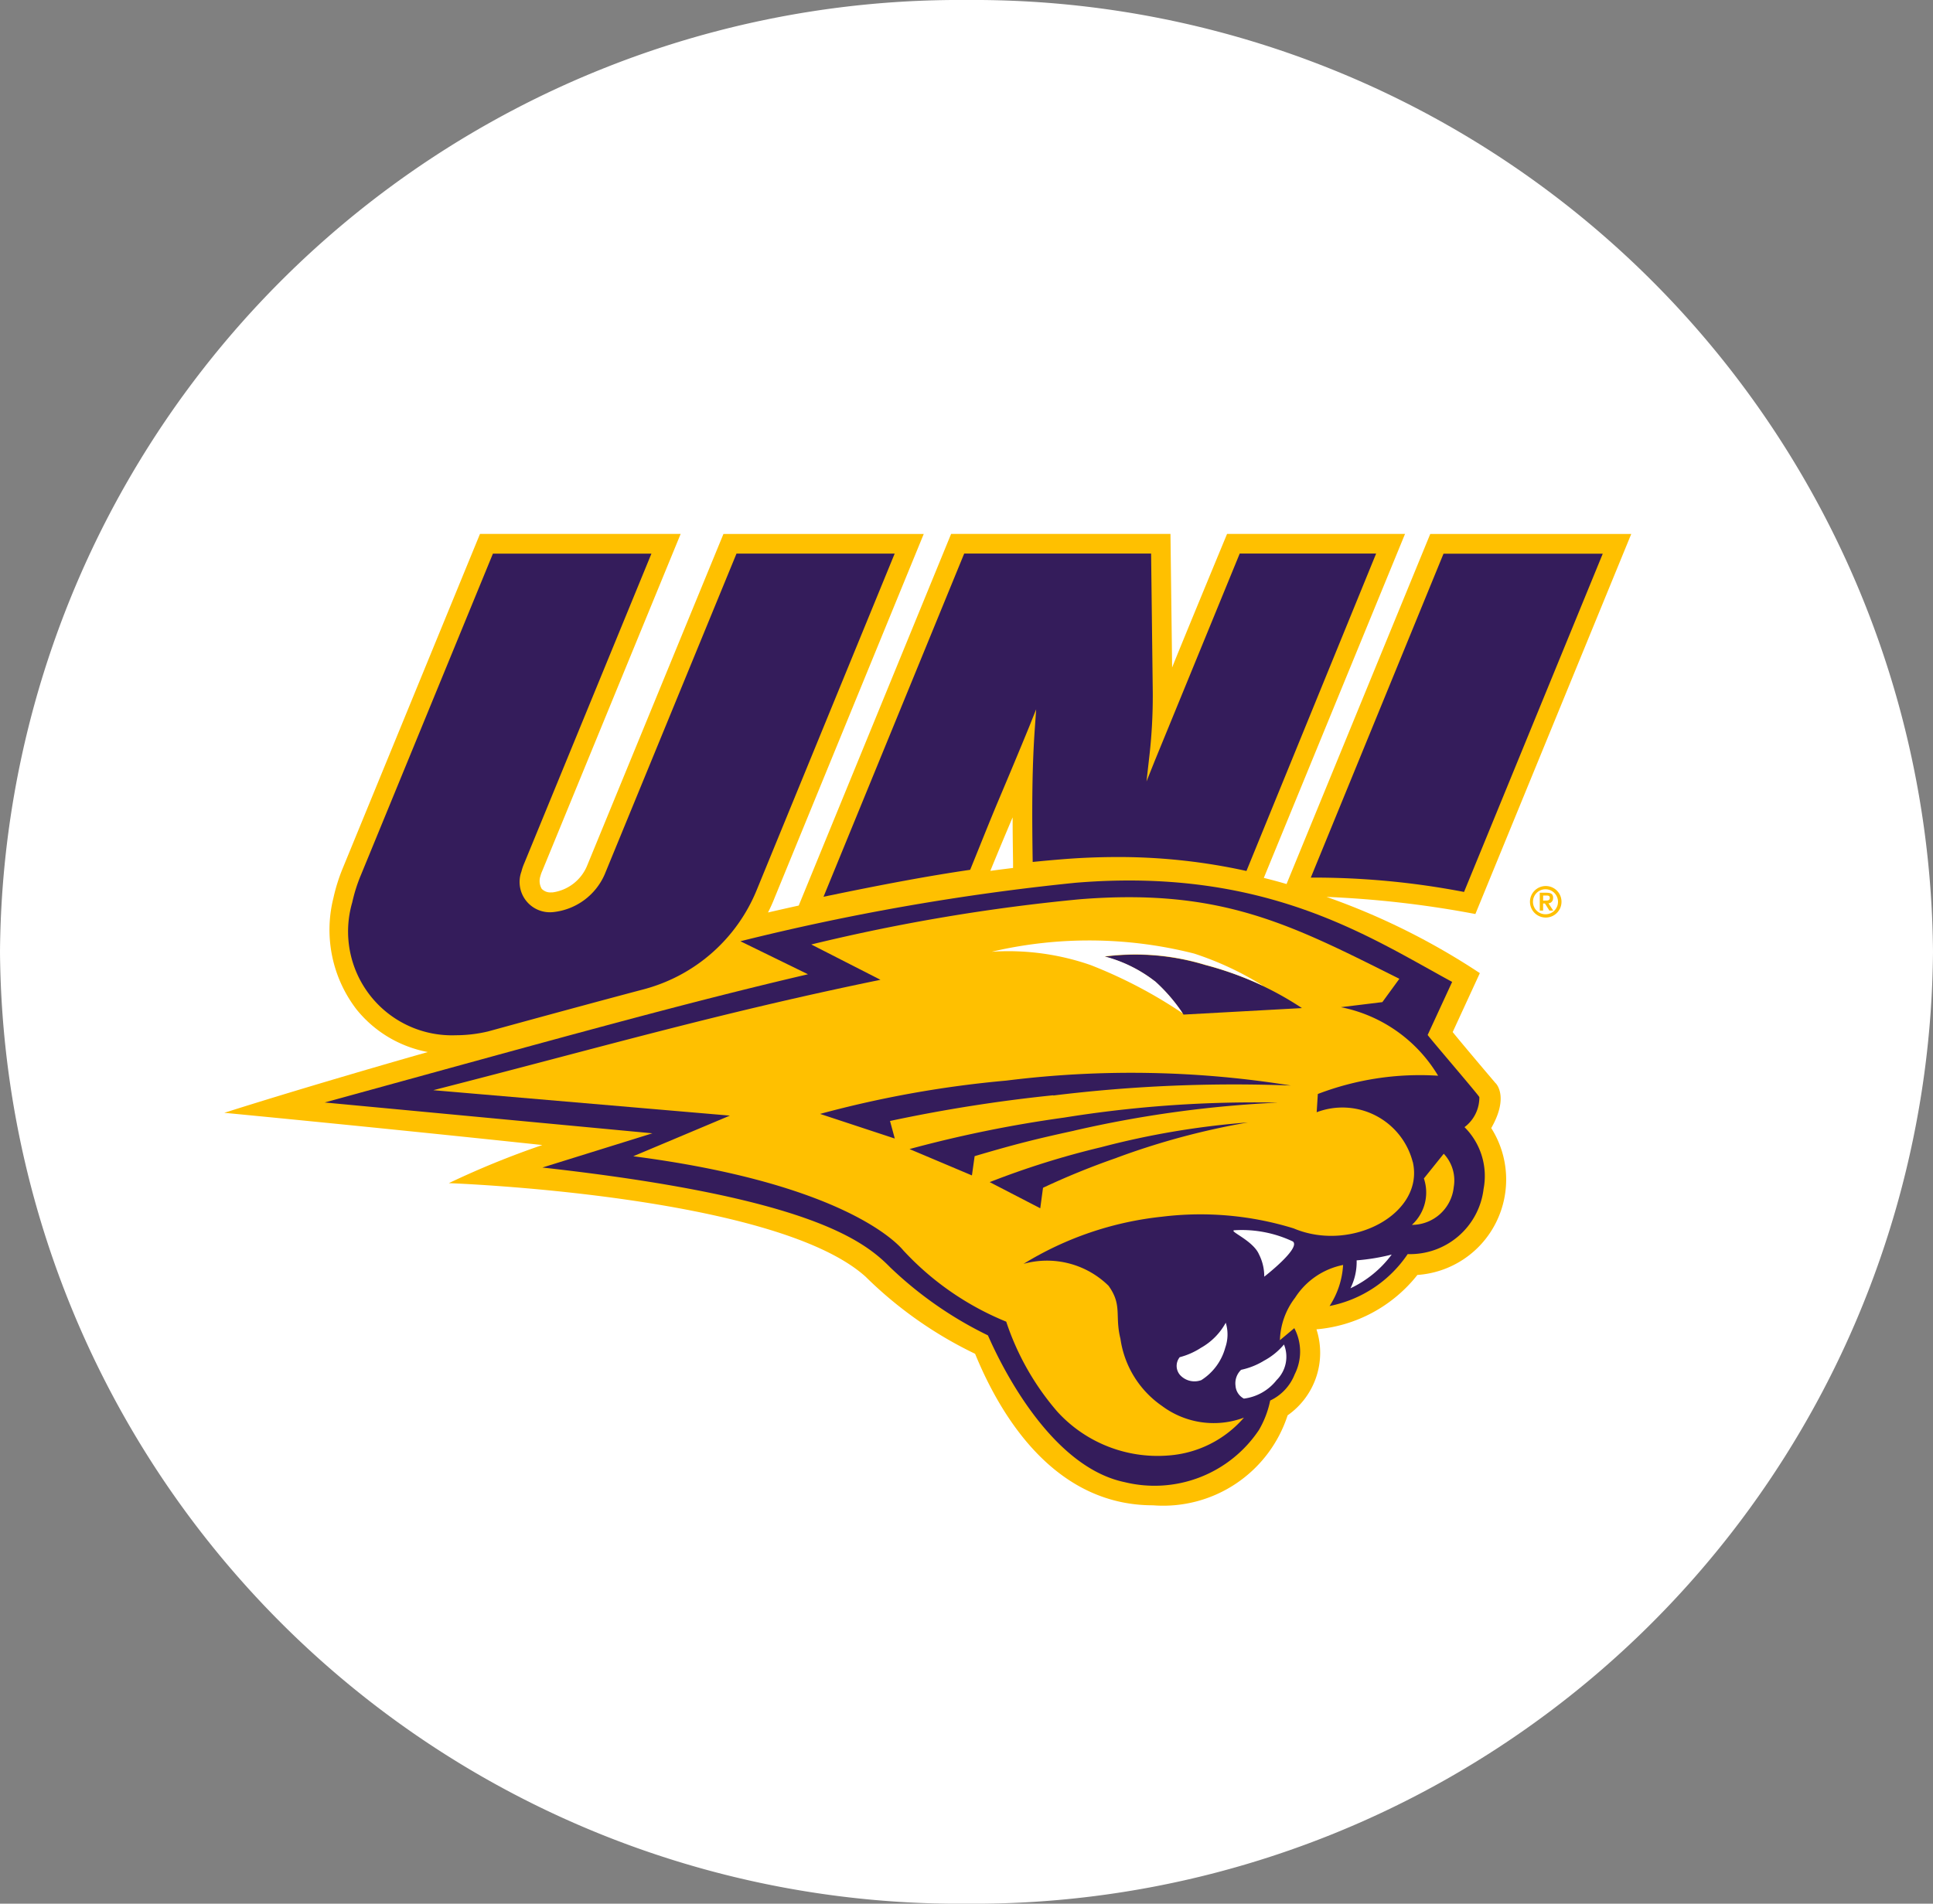 <svg id="northern-iowa-logo" xmlns="http://www.w3.org/2000/svg" xmlns:xlink="http://www.w3.org/1999/xlink" width="58" height="57.133" viewBox="0 0 58 57.133">
  <rect x="0" y="0" width="58" height="57.133" fill="#808080" stroke="none"/>
  <defs>
    <clipPath id="clip-path">
      <rect id="Rectangle_3817" data-name="Rectangle 3817" width="58" height="57.133" fill="none"/>
    </clipPath>
  </defs>
  <g id="Group_6725" data-name="Group 6725" clip-path="url(#clip-path)">
    <path id="Path_12886" data-name="Path 12886" d="M58,28.567A28.786,28.786,0,0,1,29,57.133,28.786,28.786,0,0,1,0,28.567,28.786,28.786,0,0,1,29,0,28.786,28.786,0,0,1,58,28.567" fill="#fff"/>
    <path id="Path_12887" data-name="Path 12887" d="M61.319,71.661s-.936-1.1-1.289-1.536l.815-1.769a20.821,20.821,0,0,0-4.6-2.288,30.678,30.678,0,0,1,4.466.514l4.677-11.406H59.357L55.045,65.682q-.34-.1-.682-.184L58.6,55.175h-5.34S51.8,58.7,51.612,59.184l-.05-4.009H44.98L40.408,66.328c-.323.071-.631.141-.922.208a4.84,4.84,0,0,0,.2-.445l4.473-10.915H38.149l-4.1,9.978a1.316,1.316,0,0,1-1.026.779h-.042a.354.354,0,0,1-.154-.022.36.36,0,0,1-.131-.086.465.465,0,0,1-.039-.381.971.971,0,0,1,.054-.152l4.154-10.117H30.844L26.736,65.184a5.4,5.4,0,0,0-.291.922,3.922,3.922,0,0,0,.7,3.346,3.6,3.6,0,0,0,2.133,1.272c-3.857,1.1-6.106,1.824-6.106,1.824s4.452.425,9.543.967a26.132,26.132,0,0,0-2.806,1.144s9.783.348,12.507,2.809A12.167,12.167,0,0,0,45.7,79.78c.765,1.868,2.375,4.547,5.335,4.547a3.925,3.925,0,0,0,4.042-2.7,2.291,2.291,0,0,0,.866-2.581,4.33,4.33,0,0,0,3.028-1.632,2.855,2.855,0,0,0,2.357-1.569,2.886,2.886,0,0,0-.141-2.839c.547-.957.131-1.348.131-1.348M46.826,63.675c0,.468.007.924.013,1.356V65.2q-.341.041-.682.087c.216-.529.443-1.073.67-1.608" transform="translate(-16.442 -39.151)" fill="#ffc000"/>
    <path id="Path_12888" data-name="Path 12888" d="M158.484,92v-.152h.1c.062,0,.1.012.1.07s-.038.08-.095.08Zm.3-.076c0-.119-.056-.16-.213-.16h-.188V92.3h.1v-.214h.055l.134.214h.115l-.143-.218a.148.148,0,0,0,.056-.015.14.14,0,0,0,.046-.036.142.142,0,0,0,.035-.108Zm-.218.486a.373.373,0,0,1-.355-.222.379.379,0,0,1,.073-.414.376.376,0,0,1,.54.524.364.364,0,0,1-.258.112m0-.847a.473.473,0,1,0,.469.472.471.471,0,0,0-.469-.472" transform="translate(-112.182 -64.972)" fill="#ffc000" fill-rule="evenodd"/>
    <path id="Path_12889" data-name="Path 12889" d="M68.32,100.27a2.222,2.222,0,0,1-2.275,1.936,3.685,3.685,0,0,1-2.344,1.558,2.51,2.51,0,0,0,.406-1.232,2.23,2.23,0,0,0-1.441.984,2.2,2.2,0,0,0-.455,1.274l.432-.361a1.509,1.509,0,0,1,.011,1.386,1.455,1.455,0,0,1-.735.786,2.894,2.894,0,0,1-.337.883,3.767,3.767,0,0,1-4.026,1.567c-2.538-.524-4.089-4.4-4.108-4.407a11.493,11.493,0,0,1-2.926-2.036c-.8-.813-2.457-2.109-10.44-3l3.3-1.027-9.832-.925c7.034-1.934,10.759-2.975,14.5-3.848l-2.027-.991a71,71,0,0,1,10.044-1.754c5.725-.478,8.84,1.635,11.312,2.974l-.735,1.593c.118.162,1.552,1.83,1.551,1.866a1.112,1.112,0,0,1-.445.9,2.069,2.069,0,0,1,.569,1.87" transform="translate(-23.807 -64.569)" fill="#341c5b" fill-rule="evenodd"/>
    <path id="Path_12890" data-name="Path 12890" d="M128.336,131.058a2.194,2.194,0,0,1-.673.265.559.559,0,0,0-.168.477.473.473,0,0,0,.251.387,1.482,1.482,0,0,0,.982-.556.984.984,0,0,0,.221-1.068,2.03,2.03,0,0,1-.612.493m.88-3.584a3.582,3.582,0,0,0-1.727-.339c-.278,0,.523.288.71.727a1.449,1.449,0,0,1,.157.668s1.115-.863.856-1.059" transform="translate(-90.423 -90.213)" fill="#fff" fill-rule="evenodd"/>
    <path id="Path_12891" data-name="Path 12891" d="M74.156,100.667a2.178,2.178,0,0,0-2.882-1.492l.035-.548a8.561,8.561,0,0,1,3.609-.548A4.393,4.393,0,0,0,72,96.022l1.245-.152.51-.7c-3.247-1.623-5.325-2.727-9.588-2.387A56.717,56.717,0,0,0,56.11,94.14L58.186,95.2c-4.921,1.012-8.372,2.024-13.418,3.313l8.9.763-2.9,1.22c6.324.82,7.939,2.627,8.1,2.822a8.642,8.642,0,0,0,3.091,2.142,7.951,7.951,0,0,0,1.533,2.7,4.071,4.071,0,0,0,3.346,1.315,3.307,3.307,0,0,0,2.254-1.135,2.593,2.593,0,0,1-2.458-.35,2.953,2.953,0,0,1-1.248-2.018c-.175-.7.063-1.005-.357-1.589a2.633,2.633,0,0,0-2.55-.658,9.9,9.9,0,0,1,4.154-1.415,9.479,9.479,0,0,1,3.951.351c1.733.733,3.937-.44,3.573-2" transform="translate(-31.767 -65.795)" fill="#ffc000" fill-rule="evenodd"/>
    <path id="Path_12892" data-name="Path 12892" d="M122.3,137.44a2.165,2.165,0,0,1-.642.285.416.416,0,0,0,.017.543.587.587,0,0,0,.631.145,1.672,1.672,0,0,0,.719-.977,1.192,1.192,0,0,0,.014-.745,1.916,1.916,0,0,1-.738.749" transform="translate(-86.26 -96.994)" fill="#fff" fill-rule="evenodd"/>
    <path id="Path_12893" data-name="Path 12893" d="M146.233,119.976a1.315,1.315,0,0,1-.36,1.393,1.264,1.264,0,0,0,1.256-1.135,1.169,1.169,0,0,0-.3-1Z" transform="translate(-103.509 -84.609)" fill="#ffc000" fill-rule="evenodd"/>
    <path id="Path_12894" data-name="Path 12894" d="M91.725,102.834a46.03,46.03,0,0,0-4.9.772l.143.527-2.241-.739a32.339,32.339,0,0,1,5.59-1,30.171,30.171,0,0,1,8.534.148,44.47,44.47,0,0,0-7.129.3m.619,1.057c-1.168.253-1.826.422-2.977.763l-.081.578-1.873-.791a37.1,37.1,0,0,1,4.635-.944,35.9,35.9,0,0,1,6.417-.45,34.331,34.331,0,0,0-6.121.843m1.288.813a22.426,22.426,0,0,0-2.213.9l-.083.615-1.517-.785a25.2,25.2,0,0,1,3.348-1.049,24.718,24.718,0,0,1,4.4-.742,22.235,22.235,0,0,0-3.935,1.059m1.145-5.291a5.161,5.161,0,0,1,.858.995l3.553-.195a9.57,9.57,0,0,0-2.9-1.291,7.184,7.184,0,0,0-3.021-.253,4.178,4.178,0,0,1,1.51.744" transform="translate(-60.12 -69.964)" fill="#341c5b" fill-rule="evenodd"/>
    <path id="Path_12895" data-name="Path 12895" d="M107.355,98.407a4.183,4.183,0,0,0-1.509-.744,7.2,7.2,0,0,1,3.021.252,10.368,10.368,0,0,1,1.744.635,9.384,9.384,0,0,0-2.076-.972,12.8,12.8,0,0,0-6.075-.055,7.53,7.53,0,0,1,2.969.4,14.184,14.184,0,0,1,2.763,1.449,5.087,5.087,0,0,0-.835-.967m5.868,9.218a3.264,3.264,0,0,0,1.237-1.012,6.2,6.2,0,0,1-1.052.174,1.77,1.77,0,0,1-.185.837" transform="translate(-72.704 -68.96)" fill="#fff"/>
    <path id="Path_12896" data-name="Path 12896" d="M95.022,63.406l-.252.629.076-.674a15.977,15.977,0,0,0,.112-1.993l-.05-4.172H89.3l-4.221,10.3c1.85-.385,3.175-.629,4.4-.809.28-.686.563-1.405.856-2.1.325-.769.631-1.5.91-2.182l.214-.534-.04.571c-.094,1.322-.083,2.7-.064,4.009.273-.027.549-.053.835-.076q.826-.069,1.657-.071a17.759,17.759,0,0,1,3.922.418l3.891-9.526H97.567Zm9.276,3.945L108.46,57.2h-4.778L99.7,66.921a23.813,23.813,0,0,1,4.6.431" transform="translate(-60.369 -40.583)" fill="#341c5b"/>
    <path id="Path_12897" data-name="Path 12897" d="M44.977,70.268a5.059,5.059,0,0,0,3.337-2.962l4.141-10.1H47.709l-3.951,9.617a1.9,1.9,0,0,1-1.531,1.14.91.91,0,0,1-.971-1.216,1.507,1.507,0,0,1,.081-.239l3.819-9.3H40.4l-3.962,9.648a4.784,4.784,0,0,0-.259.818,3.116,3.116,0,0,0,3.109,3.987,4.189,4.189,0,0,0,.965-.114c1.794-.492,3.328-.909,4.718-1.277" transform="translate(-25.61 -40.592)" fill="#341c5b" fill-rule="evenodd"/>
  </g>
</svg>
